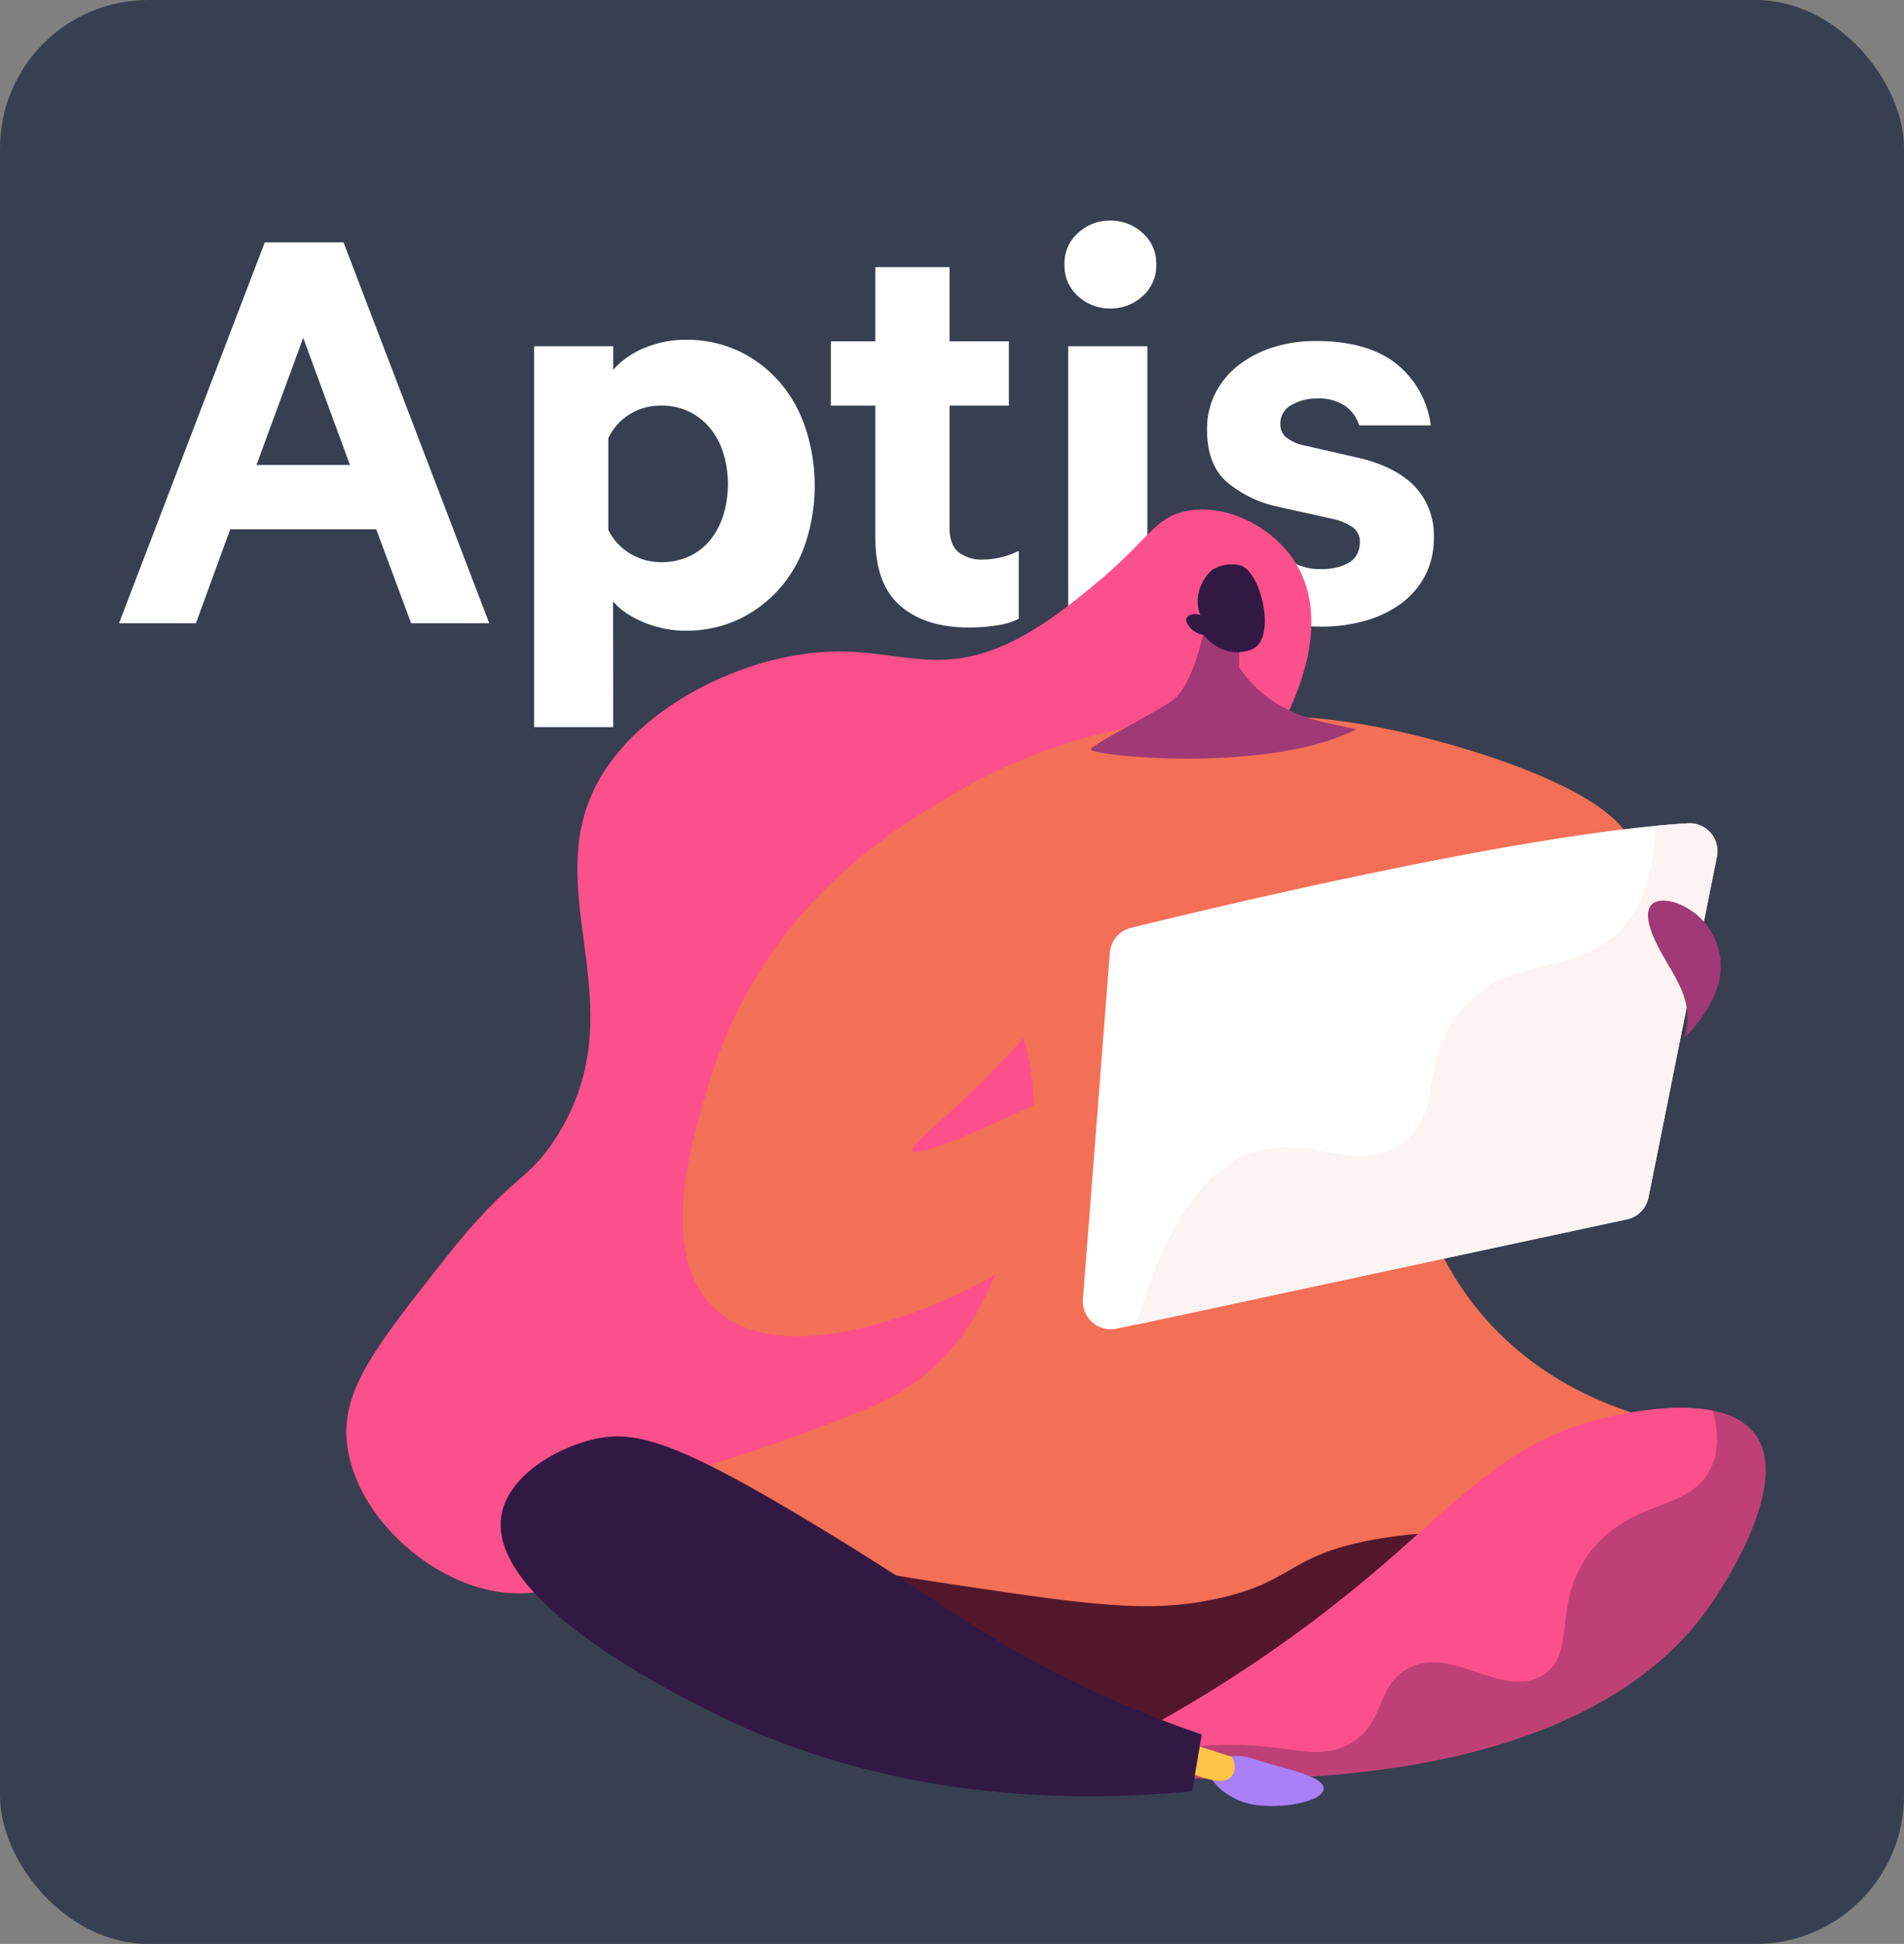<svg id="aptis" xmlns="http://www.w3.org/2000/svg" xmlns:xlink="http://www.w3.org/1999/xlink" width="385" height="393" viewBox="0 0 385 393">
  <rect x="0" y="0" width="385" height="393" fill="#808080" stroke="none"/>
  <defs>
    <linearGradient id="linear-gradient" x1="-4.206" y1="6.502" x2="-4.206" y2="6.493" gradientUnits="objectBoundingBox">
      <stop offset="0" stop-color="#fc508c"/>
      <stop offset="1" stop-color="#53172c"/>
    </linearGradient>
    <linearGradient id="linear-gradient-2" x1="-4.217" y1="3.276" x2="-4.217" y2="3.273" gradientUnits="objectBoundingBox">
      <stop offset="0" stop-color="#ffd361"/>
      <stop offset="1" stop-color="#f36f56"/>
    </linearGradient>
    <linearGradient id="linear-gradient-3" x1="-9.693" y1="4.938" x2="-9.691" y2="4.931" gradientUnits="objectBoundingBox">
      <stop offset="0" stop-color="#ffd361"/>
      <stop offset="0.1" stop-color="#febc46"/>
      <stop offset="1" stop-color="#f36f56"/>
    </linearGradient>
    <linearGradient id="linear-gradient-4" x1="-7.637" y1="5.539" x2="-7.63" y2="5.539" gradientUnits="objectBoundingBox">
      <stop offset="0.49" stop-color="#ebeff2"/>
      <stop offset="1" stop-color="#fff"/>
    </linearGradient>
    <linearGradient id="linear-gradient-5" x1="-18.108" y1="19.771" x2="-18.108" y2="19.712" gradientUnits="objectBoundingBox">
      <stop offset="0" stop-color="#311944"/>
      <stop offset="1" stop-color="#a03976"/>
    </linearGradient>
    <linearGradient id="linear-gradient-6" x1="-61.026" y1="33.169" x2="-61.12" y2="33.076" xlink:href="#linear-gradient-5"/>
    <linearGradient id="linear-gradient-7" x1="-71.468" y1="19.196" x2="-71.408" y2="19.283" xlink:href="#linear-gradient-5"/>
    <linearGradient id="linear-gradient-8" x1="-7.755" y1="5.963" x2="-7.747" y2="5.963" gradientUnits="objectBoundingBox">
      <stop offset="0" stop-color="#fc508c"/>
      <stop offset="1" stop-color="#fc508c"/>
    </linearGradient>
    <linearGradient id="linear-gradient-9" x1="-7.901" y1="6.002" x2="-7.893" y2="6.002" gradientUnits="objectBoundingBox">
      <stop offset="0" stop-color="#fc508c"/>
      <stop offset="1" stop-color="#311944"/>
    </linearGradient>
    <linearGradient id="linear-gradient-10" x1="-41.874" y1="34.258" x2="-41.919" y2="34.558" gradientUnits="objectBoundingBox">
      <stop offset="0" stop-color="#aa80f9"/>
      <stop offset="1" stop-color="#6165d7"/>
    </linearGradient>
    <linearGradient id="linear-gradient-11" x1="-86.059" y1="42.453" x2="-86.347" y2="43.113" gradientUnits="objectBoundingBox">
      <stop offset="0" stop-color="#ffc444"/>
      <stop offset="1" stop-color="#f36f56"/>
    </linearGradient>
    <linearGradient id="linear-gradient-12" x1="-6.083" y1="6.068" x2="-6.084" y2="6.057" xlink:href="#linear-gradient-9"/>
  </defs>
  <rect id="Rectángulo_153" data-name="Rectángulo 153" width="385" height="393" rx="30" fill="#383f51"/>
  <g id="Grupo_98" data-name="Grupo 98">
    <path id="Trazado_949" data-name="Trazado 949" d="M69.46,49l29.47,77H83.13l-7.06-19H46.55l-6.93,19H24.07L53.54,49ZM51.86,94h18.9L61.31,68.3Z" fill="#fff"/>
    <path id="Trazado_950" data-name="Trazado 950" d="M124,147H108V70h16v4.78a12.69,12.69,0,0,1,2.45-2.26,17.27,17.27,0,0,1,3.42-2,22.06,22.06,0,0,1,4.07-1.32,19.8,19.8,0,0,1,4.51-.51,24.9,24.9,0,0,1,11.16,2.39,25.68,25.68,0,0,1,8.26,6.42A27.49,27.49,0,0,1,163,86.92a37.3,37.3,0,0,1,0,22.52,26.66,26.66,0,0,1-5.16,9.31,25.79,25.79,0,0,1-8.26,6.36,24.9,24.9,0,0,1-11.16,2.39,19.8,19.8,0,0,1-4.51-.51,22.061,22.061,0,0,1-4.07-1.32,20,20,0,0,1-3.42-1.88,11.43,11.43,0,0,1-2.45-2.21Zm-1-39.9a11.3,11.3,0,0,0,4.28,4.73,11.91,11.91,0,0,0,6.43,1.82,13.17,13.17,0,0,0,5.67-1.19,12,12,0,0,0,4.22-3.28,15.27,15.27,0,0,0,2.65-5,21.58,21.58,0,0,0,0-12.6,15.22,15.22,0,0,0-2.65-5,12.64,12.64,0,0,0-4.22-3.34A12.5,12.5,0,0,0,133.71,82a11.77,11.77,0,0,0-6.49,1.82A11.42,11.42,0,0,0,123,88.58Z" fill="#fff"/>
    <path id="Trazado_951" data-name="Trazado 951" d="M177,82h-9V69h9V54h15V69h12V82H192v24.7q0,3.39,1.8,4.91a7.54,7.54,0,0,0,5,1.51,15.33,15.33,0,0,0,3.8-.5,17,17,0,0,0,3.4-1.26v13.73a14.24,14.24,0,0,1-4.32,1.33,36.67,36.67,0,0,1-5.86.44q-8.64,0-13.73-4.35T177,108.71Z" fill="#fff"/>
    <path id="Trazado_952" data-name="Trazado 952" d="M233.8,53.42a8.23,8.23,0,0,1-2.8,6.49,9.55,9.55,0,0,1-6.55,2.46,9.39,9.39,0,0,1-6.43-2.46,8.23,8.23,0,0,1-2.77-6.49,8.1,8.1,0,0,1,2.77-6.36,9.39,9.39,0,0,1,6.43-2.46A9.55,9.55,0,0,1,231,47.06,8.1,8.1,0,0,1,233.8,53.42ZM232,126H216V70h16Z" fill="#fff"/>
    <path id="Trazado_953" data-name="Trazado 953" d="M257.9,109a7.44,7.44,0,0,0,3.34,4.58,11.42,11.42,0,0,0,5.93,1.48,13.11,13.11,0,0,0,3.22-.37,8.711,8.711,0,0,0,2.47-1,4.3,4.3,0,0,0,1.55-1.67,5.07,5.07,0,0,0,.56-2.41,3.55,3.55,0,0,0-1.3-2.91,11.22,11.22,0,0,0-4.15-1.79l-11.12-2.47a23.53,23.53,0,0,1-10.33-5q-4-3.52-4-10.57a16,16,0,0,1,1.67-7.36,17,17,0,0,1,4.64-5.63,22.369,22.369,0,0,1,7-3.65,28.41,28.41,0,0,1,8.72-1.29q10.4,0,16.2,4.57A19,19,0,0,1,289.31,86H274.84a7.65,7.65,0,0,0-2.78-3.89,9.59,9.59,0,0,0-5.87-1.55,9.9,9.9,0,0,0-5,1.3,4.19,4.19,0,0,0-2.29,3.89,3.41,3.41,0,0,0,1.17,2.66,8.79,8.79,0,0,0,3.78,1.67l11.37,2.6q7.3,1.845,11,5.81a14.42,14.42,0,0,1,3.71,10.26,16.21,16.21,0,0,1-1.73,7.55,16.63,16.63,0,0,1-4.76,5.62,22.53,22.53,0,0,1-7.24,3.53,31.53,31.53,0,0,1-8.9,1.23,34.62,34.62,0,0,1-9.28-1.17,23.86,23.86,0,0,1-7.41-3.46,18.93,18.93,0,0,1-7.92-13Z" fill="#fff"/>
  </g>
  <g id="Grupo_349" data-name="Grupo 349">
    <path id="Trazado_378" data-name="Trazado 378" d="M241.71,164c5.23-4.84,15.24-10.42,20.26-23.38,1.51-3.9,6.87-17.72-1-28.3-4.69-6.27-13.4-10.54-21.07-9-6.56,1.29-7.59,5.86-18.73,15-4.34,3.58-11.31,9.33-19.07,12.53-13.3,5.48-21.28.32-34.63.91-16.4.72-35.45,9.88-44.63,23.18-16.29,23.62,7.31,47.58-10.53,75.25-5.85,9.07-8.73,7-22.58,24.58s-20.8,26.36-19.56,37.13c1.71,14.94,17.81,29.21,33,30.18,14.8.95,24.22-10.7,31.75-5.6,5.37,3.63,2.3,10.68,8,19.15,7.34,10.93,21.78,13.1,24.11,13.46C188.6,352.38,217.78,327,230.17,297,252.52,242.73,213.26,190.3,241.71,164Z" fill="#fc508c"/>
    <path id="Trazado_379" data-name="Trazado 379" d="M232.52,316.52,334.45,291l5.1,24.76-93.31,43.07L172.35,340.6l-44.57-43.77Z" fill="url(#linear-gradient)"/>
    <path id="Trazado_380" data-name="Trazado 380" d="M330.5,173.3c.15-12.6-34.23-22.68-49.95-25.92a132.91,132.91,0,0,0-48.82-1,114.57,114.57,0,0,0-56.67,27c5.86,3.17,22,12.87,30,31.26,7.73,17.78,2.2,34.11-.68,43.6-2.51,8.27-6.32,20.83-17.6,29.92-6,4.8-12.54,7.24-25.7,12.12C145.59,296,136,297.62,136,300.73c.08,4,15.85,7.2,15.3,9.67,0,.18-.15.2-.17.33-.21,1.73,17.5,6,39.88,9.33,26.18,3.94,39.26,5.91,51.78,3.77,19.5-3.34,16.22-9.34,35.77-12.71,22.74-3.91,33.07,3.2,53.65-4.71,3.47-1.33,17.34-6.68,16.95-12.23-.5-6.87-23.38-4.53-43.3-22.12a60.65,60.65,0,0,1-14.49-18.93c-1.9-3.95-9.87-24.34-1.88-46.54a15.86,15.86,0,0,1,1.35-2.78C302.6,183.89,330.37,184.62,330.5,173.3Z" fill="url(#linear-gradient-2)"/>
    <path id="Trazado_381" data-name="Trazado 381" d="M229.94,222.4c4.17,8.86-15,29.5-36.31,39.29-4.34,2-35.52,16.33-49.42,2.55-11.48-11.39-3.85-34.88-1.42-43.36,12.82-44.78,49.89-60.75,66.61-68.33,12.48,31.2,8.12,43.56,5.23,47.9-3,4.53-11.46,14.06-20.41,22.45-6.3,5.9-10.22,8.78-9.7,9.7.66,1.15,8-1,36.73-15C224.57,218.16,228.51,219.37,229.94,222.4Z" fill="url(#linear-gradient-3)"/>
    <path id="Trazado_382" data-name="Trazado 382" d="M347.15,173.16l-13.83,68.9a5.66,5.66,0,0,1-4.36,4.41L225.8,268.61a5.65,5.65,0,0,1-6.72-4.34,5.87,5.87,0,0,1-.11-1.62l5.45-70.08a5.64,5.64,0,0,1,4.28-5c16.36-4,79.35-19.17,112.57-21.13a5.63,5.63,0,0,1,5.88,6.77Z" fill="url(#linear-gradient-4)"/>
    <path id="Trazado_383" data-name="Trazado 383" d="M244.25,122.83s-1.94,15.56-7.68,19.13-15,8.22-16,9.48,35.57,5.2,53.7-4h0c-6-1.24-7.6-1.7-7.6-1.7a33.229,33.229,0,0,1-7.68-3,26.14,26.14,0,0,1-8.44-7.8l.06-8.62Z" fill="url(#linear-gradient-5)"/>
    <path id="Trazado_384" data-name="Trazado 384" d="M243.38,128.34s3.75,5.14,9.62,3c5.25-1.91,2.12-15.49-2.05-17a7.38,7.38,0,0,0-5.66.78c-1.2.75-4.4,4.73-2.56,9.2-1.33-.39-2.5,0-2.8.62-.37.83.76,2,1,2.23a4.46,4.46,0,0,0,2.45,1.17Z" fill="url(#linear-gradient-6)"/>
    <path id="Trazado_385" data-name="Trazado 385" d="M254.25,232.73c11.08-3.12,20.27,4.64,29.1-1.5,9-6.29,3.14-17,12.54-27.59,10.05-11.29,22.8-5.76,32.11-16,3.45-3.82,6.56-10.05,6.61-20.66,2.33-.23,4.56-.4,6.67-.53a5.64,5.64,0,0,1,6,5.3,5.5,5.5,0,0,1-.1,1.46l-13.84,68.9a5.66,5.66,0,0,1-4.35,4.42L229.84,267.8C236.82,243.19,246.16,235,254.25,232.73Z" fill="#fcf4f2"/>
    <path id="Trazado_386" data-name="Trazado 386" d="M340.59,209.81s6.58-6.08,7.3-13.14a13.66,13.66,0,0,0-9.06-14.17c-4.81-1.44-7.38.69-4.15,7.65S343,201.62,340.59,209.81Z" fill="url(#linear-gradient-7)"/>
    <g id="Grupo_115" data-name="Grupo 115">
      <path id="Trazado_387" data-name="Trazado 387" d="M229.32,350.79a276.8,276.8,0,0,0,45.37-30.28c20-16.45,29.15-28.86,49.38-33.77,3.62-.87,24.21-5.87,30.86,3.28,7.36,10.13-6.95,31.3-8.69,33.88-25.84,38.25-91.66,36.47-112.3,35.23Z" fill="url(#linear-gradient-8)"/>
      <path id="Trazado_388" data-name="Trazado 388" d="M354.93,290c-1.94-2.67-5.09-4.12-8.64-4.83,1.18,4.1,1.29,7.94-.19,11.29-4,9.18-16,6.35-24.4,17.12-8.25,10.57-2.54,20.76-9.83,25.12-8.36,5-18.72-6.68-27.68-1.09-6.09,3.8-4.19,11-11.29,14.93-4.9,2.71-9.7,1.43-15.29.73a79.148,79.148,0,0,0-26.18,1.32l2.51,4.52c20.64,1.24,86.46,3,112.3-35.23C348,321.33,362.29,300.15,354.93,290Z" opacity="0.3" fill="url(#linear-gradient-9)"/>
      <path id="Trazado_389" data-name="Trazado 389" d="M244.63,356.51a10.5,10.5,0,0,1,9.1-.85c5.39,1.82,13.94,3.28,13.93,5.91s-8.57,4.29-14.49,3.2C247.52,363.74,243.07,358.82,244.63,356.51Z" fill="url(#linear-gradient-10)"/>
      <path id="Trazado_390" data-name="Trazado 390" d="M239.19,352l9.91,3.18s1.61,2.69-.56,4.39-9.72-1.9-9.72-1.9Z" fill="url(#linear-gradient-11)"/>
      <path id="Trazado_391" data-name="Trazado 391" d="M101.4,306.32c-2.92,17,33.86,35.47,42.28,39.7,17.16,8.6,49.45,20.74,97.37,16.1L243,350.65a228.644,228.644,0,0,1-26.6-11c-18.58-9.14-25.63-15.67-51.41-31.26-28.53-17.24-36.84-19.46-45.34-17.32C112.34,292.85,102.76,298.4,101.4,306.32Z" fill="url(#linear-gradient-12)"/>
    </g>
  </g>
</svg>
